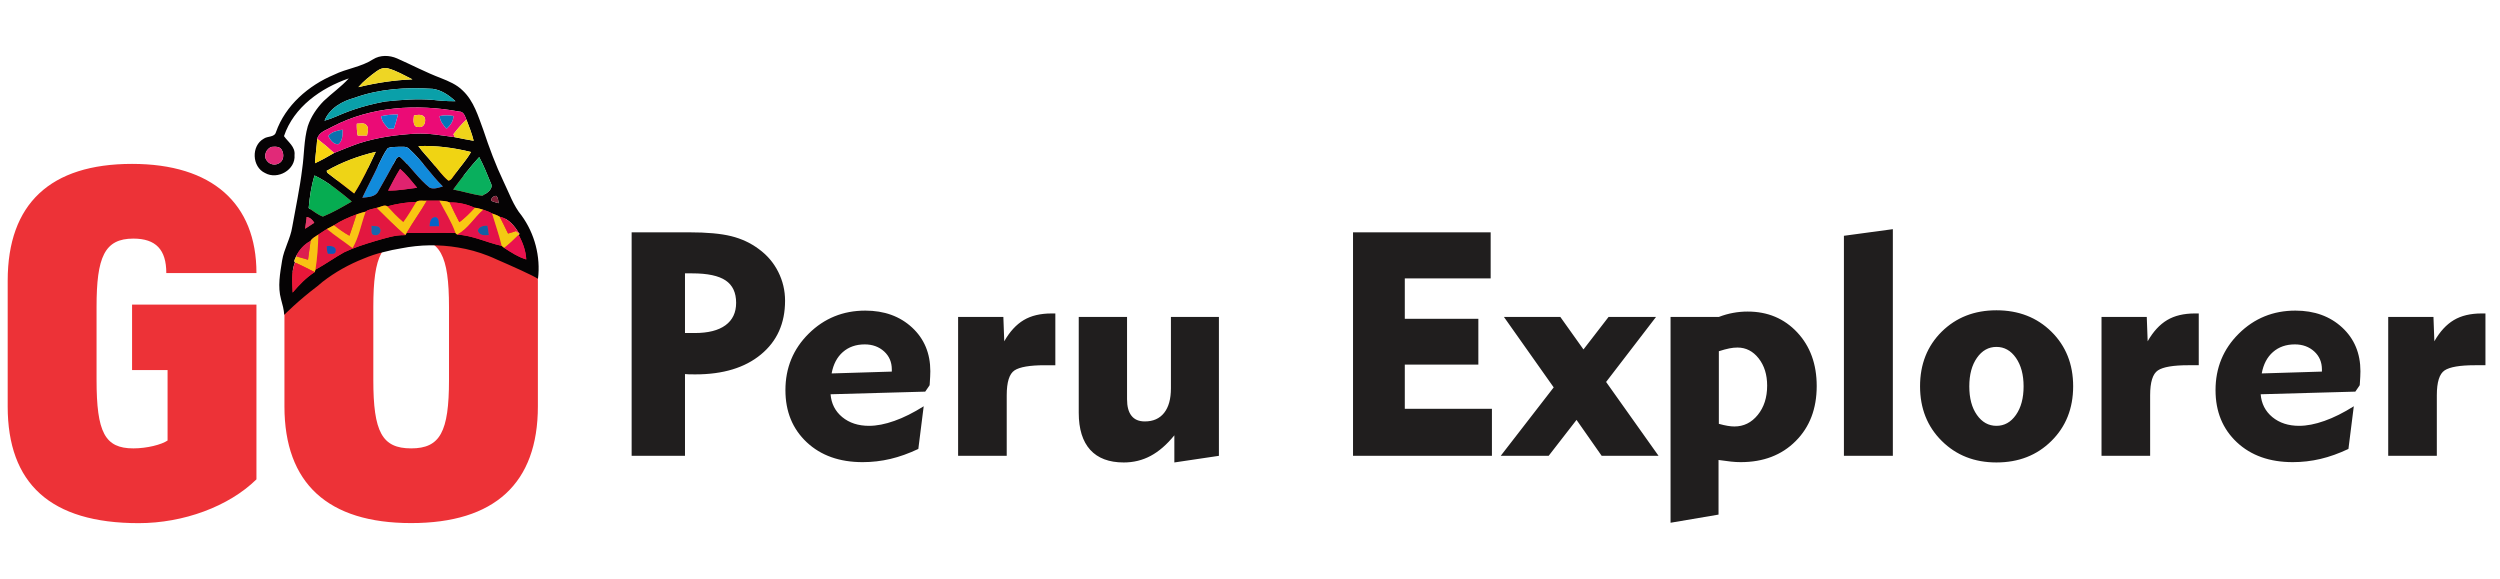 <?xml version="1.0" encoding="UTF-8"?>
<svg xmlns="http://www.w3.org/2000/svg" xmlns:xlink="http://www.w3.org/1999/xlink" xmlns:xodm="http://www.corel.com/coreldraw/odm/2003" xml:space="preserve" width="352.412mm" height="81.632mm" version="1.1" style="shape-rendering:geometricPrecision; text-rendering:geometricPrecision; image-rendering:optimizeQuality; fill-rule:evenodd; clip-rule:evenodd" viewBox="0 0 6814.85 1578.57">
 <defs>
  <style type="text/css">
   
    .fil0 {fill:none}
    .fil1 {fill:#ED3237;fill-rule:nonzero}
    .fil41 {fill:#201E1E;fill-rule:nonzero}
    .fil2 {fill:#050304;fill-rule:nonzero}
    .fil33 {fill:#0663C8;fill-rule:nonzero}
    .fil19 {fill:#06AC51;fill-rule:nonzero}
    .fil8 {fill:#0773B6;fill-rule:nonzero}
    .fil6 {fill:#097DCE;fill-rule:nonzero}
    .fil17 {fill:#09AF5D;fill-rule:nonzero}
    .fil11 {fill:#0A71AE;fill-rule:nonzero}
    .fil4 {fill:#0AA0A9;fill-rule:nonzero}
    .fil39 {fill:#1156B8;fill-rule:nonzero}
    .fil14 {fill:#118BDB;fill-rule:nonzero}
    .fil35 {fill:#125FA4;fill-rule:nonzero}
    .fil34 {fill:#1A66AD;fill-rule:nonzero}
    .fil20 {fill:#7D1F35;fill-rule:nonzero}
    .fil38 {fill:#DC1E4F;fill-rule:nonzero}
    .fil31 {fill:#DF396A;fill-rule:nonzero}
    .fil18 {fill:#E0236F;fill-rule:nonzero}
    .fil13 {fill:#E12978;fill-rule:nonzero}
    .fil27 {fill:#E3124A;fill-rule:nonzero}
    .fil26 {fill:#E31740;fill-rule:nonzero}
    .fil23 {fill:#E31745;fill-rule:nonzero}
    .fil21 {fill:#E41244;fill-rule:nonzero}
    .fil30 {fill:#E61F3B;fill-rule:nonzero}
    .fil40 {fill:#E91739;fill-rule:nonzero}
    .fil37 {fill:#EA124E;fill-rule:nonzero}
    .fil5 {fill:#EB0B76;fill-rule:nonzero}
    .fil25 {fill:#EB1149;fill-rule:nonzero}
    .fil32 {fill:#EC1641;fill-rule:nonzero}
    .fil16 {fill:#EED416;fill-rule:nonzero}
    .fil3 {fill:#EED624;fill-rule:nonzero}
    .fil15 {fill:#F0D413;fill-rule:nonzero}
    .fil9 {fill:#F0D41A;fill-rule:nonzero}
    .fil10 {fill:#F3C011;fill-rule:nonzero}
    .fil29 {fill:#F3C913;fill-rule:nonzero}
    .fil7 {fill:#F4C212;fill-rule:nonzero}
    .fil36 {fill:#F8C213;fill-rule:nonzero}
    .fil22 {fill:#F8C612;fill-rule:nonzero}
    .fil12 {fill:#F8D510;fill-rule:nonzero}
    .fil28 {fill:#F9C515;fill-rule:nonzero}
    .fil24 {fill:#F9C713;fill-rule:nonzero}
   
  </style>
 </defs>
 <g id="__x0023_Layer_x0020_1">
  <g id="_1671460291152">
   <rect class="fil0" x="-0" y="-0" width="6814.85" height="1578.57"></rect>
   <path class="fil1" d="M20.94 1107.7c0,210.39 116.3,318.38 357.21,318.38 121.71,0 245.55,-45.4 320.89,-119.39l0 -476.41 -339.05 0 0 178.51 96.79 0 0 192.03c-16.42,11.21 -56.03,21.45 -93.31,21.45 -77.66,0 -100.27,-43.47 -100.27,-187.01l0 -198.8c0,-135.43 21.44,-186.05 100.27,-186.05 61.63,0 89.84,30.33 89.84,93.89l245.74 0c0,-190.1 -121.13,-297.52 -339.05,-297.52 -222.75,0 -339.05,108.57 -339.05,318.38l0 342.53zm754.42 0c0,210.2 118.62,318.19 345.43,318.19 227.2,0 345.43,-107.99 345.43,-318.19l0 -342.14c0,-83.36 -64.77,-133.07 -101.38,-184.03 -55.71,-77.54 -106.95,-134.74 -244.05,-134.74 -214.99,0 -302.91,92.74 -314.6,281.93 -0.64,10.4 -30.83,25.89 -30.83,36.84l0 342.14zm345.43 -457.29c78.82,0 103.16,44.63 103.16,186.62l0 198.6c0,142 -24.34,186.62 -103.16,186.62 -79.4,0 -103.16,-44.63 -103.16,-186.62l0 -198.6c0,-142 23.76,-186.62 103.16,-186.62z"></path>
   <g>
    <path class="fil2" d="M1016.79 161.8c19.52,-12.31 44.8,-11.61 65.49,-2.58 39.88,17.6 78.59,38.1 119.41,53.6 21.3,8.47 43.25,17.55 59.78,34.13 30.19,28.51 42.08,69.75 56.13,107.57 15.91,47.84 33.42,95.16 55.19,140.71 15.26,31.22 26.49,65.11 48.96,92.22 35.81,49.2 52.29,112.2 44.75,172.63 -13.09,-9.14 -75.2,-36.59 -110.68,-51.99 -8.19,-3.83 -16.51,-7.42 -24.94,-10.73l-0.09 -0.04 0 0c-26.48,-10.41 -54.02,-18.14 -82.05,-22.62 -51.16,-8.71 -103.97,-7.91 -154.85,2.2 -16.48,2.64 -32.85,6.1 -48.99,10.39l-0.03 0c-18.1,4.1 -36.27,10.25 -54.16,17.82 -39.83,15.76 -77.52,36.85 -111.45,63.12 -4.61,3.84 -9.3,7.73 -13.9,11.75 -53.85,40.58 -90.56,78.32 -90.56,78.32l-0 0c-0.88,-14.32 -4.76,-28.51 -8.68,-42.37 -9.6,-34.69 -2.67,-70.78 2.85,-105.51 5.06,-31.79 22.7,-59.82 27.62,-91.66 9.22,-52.76 20.74,-105.14 27.15,-158.36 5.76,-38.66 4.35,-78.5 15.26,-116.32 8.57,-26.03 24.39,-49.34 43.49,-68.81 22.19,-21.11 47.74,-38.76 68.34,-61.6 -76.07,26.21 -150.17,78.22 -176.71,157.42 11,15.87 31.27,29.02 28.74,51.4 3.42,40.58 -46.06,68.44 -80.33,49.15 -35.95,-16.62 -38.2,-74.33 -3.6,-93.57 10.44,-7.58 29.58,-3.18 33.42,-18.12 25.65,-72.74 88.47,-127 158.22,-156.25 34.26,-16.99 73.87,-20.88 106.21,-41.9zm9.5 32.63c-17.6,12.92 -35.11,26.49 -49.38,43.16 48.4,-11.7 97.69,-19.38 147.45,-21.16 -21.86,-10.77 -43.02,-23.59 -66.66,-30 -11.24,-2.95 -22.51,1.26 -31.41,8.01zm-59.21 71.99c-34.26,9.22 -68.3,28.23 -82.53,62.58 11.75,-3.42 23.22,-7.68 34.41,-12.64 41.94,-18.72 86.46,-31.69 131.63,-39.79 42.83,-4.45 86.08,-7.96 129.1,-4.31 20.5,2.34 41.14,3.98 61.79,3.56 -17.37,-16.06 -38.24,-30.57 -62.21,-33.66 -71.38,-4.68 -144.36,-0.19 -212.19,24.25zm-61.09 78.97c-15.12,8.89 -36.28,13.76 -41.29,33 -1.45,22.23 -4.87,44.28 -6.09,66.56 17.88,-8.29 35.06,-17.97 52.05,-27.94 22.33,-9.03 44.66,-18.3 67.45,-26.26 49.95,-16.15 102.28,-23.5 154.57,-26.36 35.9,-1.87 71.39,4.82 106.87,9.55 17.18,3.32 34.36,7.07 51.68,9.83 -4.96,-19.75 -12.41,-38.76 -19.76,-57.72 -4.12,-9.36 -7.26,-22.09 -19.85,-21.91 -115.39,-21.53 -240.28,-14.04 -345.64,41.24zm-165.01 55c-15.03,3.79 -24.25,25.56 -13.15,37.92 7.21,10.48 22.61,13.25 33.24,6.46 12.73,-6.83 13.9,-25.23 6.74,-36.51 -5.24,-9.31 -17.65,-8.71 -26.82,-7.86zm316.34 3.32c-11.33,14.32 -18.21,31.6 -26.45,47.79 -13.62,29.49 -29.35,58 -43.07,87.44 14.93,-1.87 34.78,-1.64 42.88,-16.9 16.43,-29.02 32.91,-58 48.59,-87.4 1.64,-5.19 8.99,-9.88 13.39,-5.1 27.48,25.89 48.68,58.14 78.41,81.78 11.42,5.66 24.62,-0.05 36.09,-3.09 -32.58,-31.97 -57.34,-70.92 -91.14,-101.72 -7.58,-8.71 -20.04,-5.99 -30.15,-6.27 -9.5,0.75 -19.61,-0.28 -28.55,3.46zm83.13 -5.52c11.8,16.9 26.73,31.17 39.56,47.28 13.9,15.73 25.79,33.51 42.18,46.9 8.38,-0.94 11.52,-10.02 16.52,-15.49 14.65,-21.11 32.49,-39.97 45.27,-62.45 -46.86,-11.7 -95.21,-18.07 -143.52,-16.24zm-250.1 67.55c0.51,1.36 1.5,3.98 2.01,5.29 24.29,18.86 48.87,37.31 73.02,56.36 23.31,-35.76 40.58,-75.13 59.03,-113.51 -46.67,10.95 -92.5,27.99 -134.06,51.87zm345.04 50.93c26.68,4.73 52.57,13.53 79.44,16.9 12.12,-6.65 31.83,-18.96 22.84,-34.92 -9.74,-23.78 -19.28,-47.75 -31.36,-70.45 -25.56,27.81 -48.54,58 -70.92,88.47zm-177.36 2.9c26.59,0.38 52.8,-4.21 79.06,-7.82 -14.79,-17.74 -28.93,-36.18 -46.44,-51.35 -11.94,19.1 -22.28,39.18 -32.62,59.17zm-200.77 -41.29c-8.75,28.83 -13.15,58.79 -15.82,88.8 12.73,8 24.44,18.3 38.81,23.31 27.2,-11.24 53.08,-26.21 78.59,-41.01 -31.74,-26.31 -64.13,-53.36 -101.58,-71.1zm482.24 69.37c6.32,2.53 12.92,4.31 19.52,6.23 -0.98,-7.07 -0.56,-15.07 -6.65,-19.94 -6.93,0.05 -14.84,6.09 -12.87,13.71zm-283.76 14.79c-8.28,-5.81 -19.99,3.23 -29.35,4.17 -9.83,3.23 -21.44,3.56 -29.54,10.3 -8.52,2.06 -16.85,4.63 -25.09,7.58 -21.21,7.86 -42.08,16.8 -60.99,29.35 -6.6,3.32 -13.15,6.74 -19.61,10.3 -7.77,5.2 -15.54,10.34 -23.41,15.31 -7.54,5.06 -16.29,9.22 -21.16,17.23 -17.51,9.27 -31.04,24.25 -39.51,42.04 -0.75,5.43 -7.49,11.56 -3,16.66 -10.48,26.03 -7.35,54.77 -6.32,82.15 17.69,-20.92 36.89,-40.82 60.01,-55.8 0.52,-1.64 1.55,-4.96 2.11,-6.65 26.87,-14.51 51.63,-32.67 78.41,-47.42 26.78,-12.82 55.24,-21.77 83.65,-30.33 27.01,-7.58 54.2,-17.18 82.67,-16.34 1.03,-1.59 3.09,-4.77 4.12,-6.37 44.28,1.17 88.66,-0.89 132.94,0.42l1.87 2.62 3.18 1.64 -0.61 0.37c42.22,1.78 80.61,21.72 121.47,30.47 1.73,1.45 5.2,4.26 6.93,5.66 18.96,12.31 38.15,24.95 60.06,31.41 -1.31,-23.73 -9.41,-46.29 -20.97,-66.84l2.57 -2.62c-12.83,-20.36 -28.55,-41.75 -53.74,-46.72 -6.46,-4.21 -13.9,-6.55 -21.06,-9.13 -7.4,-4.63 -15.77,-7.11 -23.83,-10.06 -7.82,-2.11 -15.45,-5.1 -23.55,-5.48 -21.25,-9.88 -44.8,-15.03 -68.2,-14.56 -8.85,-4.03 -18.72,-4.26 -28.23,-4.87 -11.37,0.09 -22.7,0.09 -33.98,0 -9.31,1.45 -21.16,-2.72 -28.83,3.51 -26.73,0.56 -53.27,5.1 -79.02,11.98zm-219.63 28.98c-1.54,10.67 -3.09,21.44 -4.4,32.21 8.47,-5.29 16.76,-10.77 25,-16.38 -4.63,-8 -11.24,-14.23 -20.6,-15.82z"></path>
    <path class="fil3" d="M1026.29 194.42c8.9,-6.74 20.18,-10.95 31.41,-8.01 23.64,6.41 44.8,19.24 66.66,30 -49.76,1.78 -99.05,9.46 -147.45,21.16 14.28,-16.66 31.79,-30.24 49.38,-43.16z"></path>
    <path class="fil4" d="M967.08 266.41c67.83,-24.44 140.81,-28.93 212.19,-24.25 23.97,3.09 44.84,17.6 62.21,33.66 -20.64,0.42 -41.29,-1.22 -61.79,-3.56 -43.02,-3.65 -86.27,-0.14 -129.1,4.31 -45.17,8.1 -89.69,21.06 -131.63,39.79 -11.19,4.96 -22.66,9.22 -34.41,12.64 14.23,-34.36 48.26,-53.36 82.53,-62.58z"></path>
    <g>
     <path class="fil5" d="M905.99 345.38c105.37,-55.28 230.26,-62.77 345.64,-41.24 12.59,-0.19 15.73,12.54 19.85,21.91 -13.15,12.03 -24.57,25.65 -35.43,39.7 0.89,2.06 2.62,6.13 3.51,8.19 -35.48,-4.73 -70.96,-11.42 -106.87,-9.55 -52.29,2.86 -104.62,10.21 -154.57,26.36 -22.8,7.96 -45.12,17.23 -67.45,26.26 -14.65,-13.67 -30,-26.54 -45.97,-38.62 5.01,-19.24 26.17,-24.11 41.29,-33zm133.03 -28.6l0 0c1.5,13.95 11.05,24.29 20.27,34.08 4.82,-0.19 9.64,-0.28 14.51,-0.38 3.84,-12.64 8.01,-25.18 11.09,-38.06 -15.45,-0.56 -30.85,0.84 -45.87,4.35zm89.45 -1.97l0 0c-1.78,11.37 -3.89,33.47 13.53,31.36 14.28,2.29 19.85,-15.12 15.59,-26.26 -7.3,-9.5 -19.05,-6.79 -29.11,-5.1zm69.79 1.64l0 0c1.26,13.81 10.11,24.53 18.68,34.73 10.48,-9.17 18.96,-20.5 19.19,-34.97 -12.59,-2.34 -25.37,-2.34 -37.87,0.23zm-225.62 20.78l0 0c-0.47,10.72 0.37,21.49 2.34,32.11 8.47,0.05 16.95,0.14 25.46,0.19 1.22,-9.36 6.27,-20.69 -1.78,-28.41 -6.6,-7.91 -17.37,-3.56 -26.03,-3.88zm-77.7 33.56l0 0c5.24,10.53 14.04,23.31 27.38,22.33 11.84,-9.41 11.75,-25.89 11.47,-39.6 -13.86,2.57 -29.77,5.29 -38.85,17.27z"></path>
    </g>
    <path class="fil6" d="M1039.03 316.78c15.03,-3.51 30.43,-4.92 45.87,-4.35 -3.09,12.87 -7.26,25.42 -11.09,38.06 -4.87,0.09 -9.69,0.19 -14.51,0.38 -9.22,-9.78 -18.77,-20.13 -20.27,-34.08z"></path>
    <path class="fil7" d="M1128.48 314.82c10.06,-1.69 21.81,-4.4 29.11,5.1 4.26,11.14 -1.31,28.55 -15.59,26.26 -17.41,2.11 -15.31,-19.99 -13.53,-31.36z"></path>
    <path class="fil8" d="M1198.27 316.45c12.5,-2.57 25.28,-2.57 37.87,-0.23 -0.24,14.46 -8.71,25.79 -19.19,34.97 -8.57,-10.2 -17.41,-20.92 -18.68,-34.73z"></path>
    <path class="fil9" d="M1236.05 365.75c10.86,-14.04 22.28,-27.67 35.43,-39.7 7.35,18.96 14.79,37.96 19.76,57.72 -17.32,-2.76 -34.5,-6.51 -51.68,-9.83 -0.89,-2.06 -2.62,-6.13 -3.51,-8.19z"></path>
    <path class="fil10" d="M972.65 337.24c8.66,0.33 19.42,-4.03 26.03,3.88 8.05,7.72 3,19.05 1.78,28.41 -8.52,-0.05 -16.99,-0.14 -25.46,-0.19 -1.97,-10.63 -2.81,-21.39 -2.34,-32.11z"></path>
    <path class="fil11" d="M894.95 370.8c9.08,-11.98 25,-14.7 38.85,-17.27 0.28,13.71 0.37,30.19 -11.47,39.6 -13.34,0.98 -22.14,-11.8 -27.38,-22.33z"></path>
    <path class="fil12" d="M858.62 444.95c1.22,-22.28 4.64,-44.33 6.09,-66.56 15.96,12.08 31.31,24.95 45.97,38.62 -16.99,9.97 -34.17,19.66 -52.05,27.94z"></path>
    <path class="fil13" d="M740.99 400.38c9.18,-0.84 21.58,-1.45 26.82,7.86 7.16,11.28 5.99,29.68 -6.74,36.51 -10.63,6.79 -26.03,4.03 -33.24,-6.46 -11.09,-12.36 -1.87,-34.13 13.15,-37.92z"></path>
    <path class="fil14" d="M1057.33 403.71c8.94,-3.74 19.05,-2.72 28.55,-3.46 10.11,0.28 22.56,-2.43 30.15,6.27 33.8,30.8 58.56,69.75 91.14,101.72 -11.47,3.04 -24.67,8.75 -36.09,3.09 -29.73,-23.64 -50.93,-55.89 -78.41,-81.78 -4.4,-4.77 -11.75,-0.09 -13.39,5.1 -15.68,29.4 -32.16,58.37 -48.59,87.4 -8.1,15.26 -27.94,15.03 -42.88,16.9 13.72,-29.44 29.44,-57.95 43.07,-87.44 8.24,-16.2 15.12,-33.47 26.45,-47.79z"></path>
    <path class="fil15" d="M1140.46 398.19c48.31,-1.83 96.66,4.54 143.52,16.24 -12.78,22.47 -30.61,41.33 -45.27,62.45 -5.01,5.48 -8.15,14.56 -16.52,15.49 -16.38,-13.39 -28.27,-31.17 -42.18,-46.9 -12.82,-16.1 -27.76,-30.38 -39.56,-47.28z"></path>
    <path class="fil16" d="M890.36 465.73c41.57,-23.87 87.39,-40.91 134.06,-51.87 -18.44,38.38 -35.72,77.75 -59.03,113.51 -24.15,-19.05 -48.73,-37.5 -73.02,-56.36 -0.51,-1.31 -1.5,-3.93 -2.01,-5.29z"></path>
    <path class="fil17" d="M1235.39 516.66c22.38,-30.47 45.36,-60.66 70.92,-88.47 12.08,22.7 21.63,46.67 31.36,70.45 8.99,15.96 -10.72,28.27 -22.84,34.92 -26.87,-3.37 -52.76,-12.17 -79.44,-16.9z"></path>
    <path class="fil18" d="M1058.03 519.56c10.34,-19.99 20.69,-40.07 32.62,-59.17 17.51,15.17 31.64,33.61 46.44,51.35 -26.26,3.6 -52.47,8.19 -79.06,7.82z"></path>
    <path class="fil19" d="M857.26 478.28c37.45,17.74 69.84,44.8 101.58,71.1 -25.51,14.79 -51.4,29.77 -78.59,41.01 -14.37,-5.01 -26.07,-15.31 -38.81,-23.31 2.67,-30.01 7.07,-59.96 15.82,-88.8z"></path>
    <path class="fil20" d="M1339.5 547.65c-1.97,-7.63 5.94,-13.67 12.87,-13.71 6.09,4.87 5.66,12.87 6.65,19.94 -6.6,-1.92 -13.2,-3.7 -19.52,-6.23z"></path>
    <path class="fil21" d="M1055.74 562.44c25.75,-6.88 52.29,-11.42 79.02,-11.98 -11.37,18.58 -22.23,37.59 -35.34,55.05 -15.82,-13.06 -29.87,-27.99 -43.67,-43.06z"></path>
    <path class="fil22" d="M1134.75 550.46c7.68,-6.23 19.52,-2.06 28.83,-3.51 -16.99,30.01 -37.68,57.76 -54.86,87.68 -1.03,1.59 -3.09,4.77 -4.12,6.37 -27.29,-23.45 -52.52,-49.2 -78.22,-74.38 9.36,-0.94 21.06,-9.97 29.35,-4.17 13.81,15.07 27.85,30 43.67,43.06 13.11,-17.46 23.97,-36.46 35.34,-55.05z"></path>
    <g>
     <path class="fil23" d="M1163.59 546.95c11.28,0.09 22.61,0.09 33.98,0 15.12,29.16 33.33,56.87 44.1,88.1 -44.28,-1.31 -88.66,0.75 -132.94,-0.42 17.18,-29.91 37.87,-57.67 54.86,-87.68zm7.3 69.89l0 0c8.56,0.05 17.18,0.05 25.79,-0.09 -0.7,-8.75 1.36,-19.1 -7.35,-24.53 -14.84,-2.81 -18.16,13.48 -18.44,24.62z"></path>
    </g>
    <path class="fil24" d="M1197.57 546.95c9.5,0.61 19.38,0.84 28.23,4.87 8.47,18.11 16.85,36.28 26.35,53.88 15.45,-11.47 28.93,-25.18 41.85,-39.32 8.1,0.37 15.73,3.37 23.55,5.48 -24.81,21.2 -41.38,52.01 -70.82,67.45l-3.18 -1.64 -1.87 -2.62c-10.77,-31.22 -28.98,-58.93 -44.1,-88.1z"></path>
    <path class="fil25" d="M1225.8 551.82c23.4,-0.47 46.95,4.68 68.2,14.56 -12.92,14.14 -26.4,27.85 -41.85,39.32 -9.5,-17.6 -17.88,-35.76 -26.35,-53.88z"></path>
    <g>
     <path class="fil26" d="M996.85 576.91c8.1,-6.74 19.71,-7.07 29.54,-10.3 25.7,25.18 50.93,50.93 78.22,74.38 -28.46,-0.84 -55.66,8.75 -82.67,16.34 -28.41,8.57 -56.88,17.51 -83.65,30.33 -26.78,14.75 -51.54,32.91 -78.41,47.42 4.92,-31.6 7.26,-63.66 7.86,-95.63 7.86,-4.96 15.63,-10.11 23.41,-15.31 22.33,18.68 46.9,34.31 69.88,52.19 17.98,-30.71 23.45,-66.42 35.81,-99.42zm15.68 38.52l0 0c1.31,8.19 -4.21,24.86 8.61,25.46 10.39,2.9 20.46,-9.17 14.65,-18.54 -4.68,-8.29 -15.45,-5.24 -23.27,-6.93zm-122.32 55.89l0 0c0.89,6.83 0.89,13.95 3.47,20.5 6.79,-0.75 20.97,3.75 21.44,-6.93 2.95,-13.62 -15.21,-16.15 -24.9,-13.58z"></path>
    </g>
    <g>
     <path class="fil27" d="M1317.55 571.85c8.05,2.95 16.43,5.43 23.83,10.06 8.66,29.44 19.14,58.33 26.21,88.24 -40.87,-8.75 -79.25,-28.7 -121.47,-30.47l0.61 -0.37c29.44,-15.45 46.01,-46.25 70.82,-67.45zm-15.12 56.59l0 0c3.98,13.86 18.44,13.44 30.19,12.31 -1.22,-8.56 -2.48,-17.13 -3.93,-25.61 -10.67,-0.19 -22.38,1.87 -26.26,13.29z"></path>
    </g>
    <path class="fil28" d="M971.76 584.49c8.24,-2.95 16.57,-5.52 25.09,-7.58 -12.36,33 -17.84,68.71 -35.81,99.42 -22.98,-17.88 -47.56,-33.52 -69.88,-52.19 6.46,-3.56 13.01,-6.98 19.61,-10.3 13.01,10.81 27.01,20.41 41.75,28.74 6.74,-19.24 13.2,-38.62 19.24,-58.09z"></path>
    <path class="fil29" d="M1341.37 581.91c7.16,2.58 14.6,4.92 21.06,9.13 7.96,14.93 14.79,30.52 22.51,45.64 6.98,-2.2 14,-4.35 21.02,-6.51 2.57,1.87 7.68,5.66 10.2,7.58l-2.57 2.62c-12.31,12.55 -25.19,24.62 -39.09,35.43 -1.73,-1.4 -5.2,-4.21 -6.93,-5.66 -7.07,-29.91 -17.55,-58.79 -26.21,-88.24z"></path>
    <path class="fil30" d="M910.77 613.84c18.91,-12.54 39.79,-21.49 60.99,-29.35 -6.04,19.47 -12.5,38.85 -19.24,58.09 -14.75,-8.33 -28.74,-17.93 -41.75,-28.74z"></path>
    <path class="fil31" d="M836.1 591.42c9.36,1.59 15.96,7.82 20.6,15.82 -8.24,5.62 -16.52,11.09 -25,16.38 1.31,-10.77 2.86,-21.53 4.4,-32.21z"></path>
    <path class="fil32" d="M1362.44 591.04c25.18,4.96 40.91,26.36 53.74,46.72 -2.53,-1.92 -7.63,-5.71 -10.2,-7.58 -7.02,2.15 -14.04,4.3 -21.02,6.51 -7.72,-15.12 -14.56,-30.71 -22.51,-45.64z"></path>
    <path class="fil33" d="M1170.89 616.83c0.28,-11.14 3.6,-27.43 18.44,-24.62 8.71,5.43 6.65,15.77 7.35,24.53 -8.61,0.14 -17.23,0.14 -25.79,0.09z"></path>
    <path class="fil34" d="M1012.53 615.43c7.82,1.69 18.58,-1.36 23.27,6.93 5.8,9.36 -4.26,21.44 -14.65,18.54 -12.83,-0.61 -7.3,-17.27 -8.61,-25.46z"></path>
    <path class="fil35" d="M1302.43 628.44c3.88,-11.42 15.59,-13.48 26.26,-13.29 1.45,8.47 2.72,17.04 3.93,25.61 -11.75,1.12 -26.21,1.55 -30.19,-12.31z"></path>
    <path class="fil36" d="M846.59 656.67c4.87,-8 13.62,-12.17 21.16,-17.23 -0.61,31.97 -2.95,64.04 -7.86,95.63 -0.56,1.69 -1.59,5.01 -2.11,6.65 -17.6,-9.41 -35.71,-17.79 -53.69,-26.36 -4.49,-5.1 2.25,-11.23 3,-16.66 10.81,3.23 21.67,6.32 32.58,9.27 2.53,-17.08 4.4,-34.26 6.93,-51.3z"></path>
    <path class="fil37" d="M1374.51 675.81c13.9,-10.81 26.78,-22.89 39.09,-35.43 11.56,20.55 19.66,43.11 20.97,66.84 -21.91,-6.46 -41.1,-19.1 -60.06,-31.41z"></path>
    <path class="fil38" d="M807.08 698.71c8.47,-17.79 22,-32.77 39.51,-42.04 -2.53,17.04 -4.4,34.22 -6.93,51.3 -10.91,-2.95 -21.77,-6.04 -32.58,-9.27z"></path>
    <path class="fil39" d="M890.22 671.32c9.69,-2.57 27.85,-0.05 24.9,13.58 -0.47,10.67 -14.65,6.18 -21.44,6.93 -2.58,-6.55 -2.58,-13.67 -3.47,-20.5z"></path>
    <path class="fil40" d="M804.09 715.37c17.98,8.57 36.09,16.95 53.69,26.36 -23.12,14.98 -42.32,34.87 -60.01,55.8 -1.03,-27.38 -4.17,-56.13 6.32,-82.15z"></path>
   </g>
   <path class="fil41" d="M1887.03 745.17l-19.79 0 0 162.64 26.39 0c36.72,0 64.68,-7.03 84.05,-21.23 19.36,-14.2 28.97,-34.57 28.97,-61.1 0,-27.82 -9.47,-48.05 -28.54,-60.95 -19.07,-12.91 -49.48,-19.36 -91.07,-19.36zm-165.23 497.39l0 -609.26 156.76 0c48.19,0 86.48,3.44 114.74,10.47 28.25,7.03 53.35,18.79 75.3,35.28 22.66,16.5 40.3,37.15 52.78,61.96 12.48,24.81 18.64,51.06 18.64,78.74 0,61.67 -21.94,110.44 -65.83,146.58 -43.74,36.14 -103.26,54.21 -178.42,54.21 -7.74,0 -13.63,0 -17.64,-0.14 -3.87,-0.14 -7.6,-0.43 -10.9,-0.72l0 222.88 -145.43 0zm545.15 -224.6l164.08 -5.02 0 -5.88c0,-19.94 -7.03,-36.29 -20.94,-49.05 -14.06,-12.76 -31.7,-19.22 -52.92,-19.22 -23.67,0 -43.6,6.88 -59.52,20.8 -15.92,13.91 -26.1,33.42 -30.69,58.37zm250.99 89.5l-14.63 116.32c-25.82,12.19 -51.2,21.37 -76.16,27.25 -24.96,5.88 -50.06,8.75 -75.59,8.75 -63.1,0 -113.88,-18.07 -152.6,-54.36 -38.58,-36.29 -57.94,-83.62 -57.94,-141.85 0,-60.81 21.08,-112.16 63.39,-154.04 42.31,-41.88 93.8,-62.82 154.32,-62.82 51.77,0 94.23,15.35 127.5,46.04 33.13,30.69 49.77,70.42 49.77,119.18 0,7.46 -0.57,19.51 -1.72,36.14l-0.43 2.44 -11.76 17.07 -258.02 7.17c2.01,25.53 12.62,46.33 31.84,62.25 19.36,15.92 43.74,23.81 73,23.81 20.8,0 43.74,-4.45 69.13,-13.48 25.24,-8.89 51.92,-22.23 79.89,-39.87zm226.32 135.11l-132.52 0 0 -378.64 123.35 0 2.44 66.41c15.06,-26.53 32.85,-45.75 53.07,-57.8 20.22,-12.05 45.47,-18.07 75.73,-18.07l10.47 0 0 141.13 -13.77 0 -14.77 0c-41.02,0 -68.7,4.73 -82.76,14.06 -14.2,9.47 -21.23,31.98 -21.23,67.84l0 165.08zm447.62 -378.64l130.8 0 0 378.64 -121.48 18.07 0 -74.01c-20.51,25.24 -41.88,43.89 -64.4,55.93 -22.37,12.05 -46.9,18.07 -73.58,18.07 -40.02,0 -70.42,-11.47 -91.36,-34.42 -20.8,-23.09 -31.27,-56.65 -31.27,-100.97l0 -261.32 131.66 0 0 224.32c0,19.94 4.02,35 12.19,45.18 8.03,10.18 20.08,15.35 36.14,15.35 22.95,0 40.44,-7.74 52.78,-23.38 12.34,-15.49 18.5,-37.86 18.5,-66.98l0 -194.48zm496.39 378.64l0 -609.26 375.2 0 0 125.64 -234.07 0 0 110.15 200.51 0 0 124.78 -200.51 0 0 120.48 237.51 0 0 128.22 -378.64 0zm402.59 0l144.43 -186.59 -135.68 -192.05 153.75 0 63.11 88.64 68.41 -88.64 129.37 0 -136.11 177.27 142.99 201.37 -155.04 0 -68.56 -97.96 -76.01 97.96 -130.66 0zm462.97 182.43l0 -561.07 131.66 0c13.2,-5.02 26.1,-8.75 39.01,-11.04 12.91,-2.44 26.1,-3.59 39.58,-3.59 54.5,0 99.54,18.93 134.96,56.65 35.42,37.87 53.21,86.63 53.21,146.29 0,61.82 -19.07,112.01 -57.37,150.16 -38.15,38.29 -88.21,57.37 -149.73,57.37 -8.18,0 -16.78,-0.43 -26.1,-1.43 -9.18,-1 -20.65,-2.44 -34.42,-4.45l0 148.87 -130.8 22.23zm131.66 -269.64c9.18,2.58 17.21,4.3 23.81,5.45 6.74,1.15 12.91,1.72 18.5,1.72 25.53,0 46.75,-10.47 63.82,-31.55 17.07,-20.94 25.53,-47.62 25.53,-79.75 0,-29.98 -7.74,-54.79 -23.23,-74.44 -15.49,-19.65 -34.71,-29.4 -57.66,-29.4 -7.03,0 -14.49,0.72 -22.23,2.3 -7.89,1.58 -17.36,4.16 -28.54,7.74l0 197.92zm474.3 87.2l-133.38 0 0 -599.8 133.38 -18.07 0 617.87zm208.4 -189.32c0,32.27 6.88,58.23 20.8,77.88 13.91,19.79 31.7,29.69 53.21,29.69 21.66,0 39.3,-9.9 53.21,-29.83 13.91,-19.94 20.8,-45.75 20.8,-77.74 0,-31.7 -6.88,-57.51 -20.8,-77.59 -13.91,-19.94 -31.55,-29.98 -53.21,-29.98 -21.52,0 -39.3,9.9 -53.21,29.83 -13.91,19.94 -20.8,45.75 -20.8,77.74zm-134.24 -0.29c0,-60.09 19.65,-109.72 58.95,-148.73 39.44,-38.87 89.07,-58.37 149.3,-58.37 60.52,0 110.44,19.51 149.88,58.37 39.44,39.01 59.23,88.64 59.23,148.73 0,60.24 -19.79,110.01 -59.23,149.02 -39.44,39.15 -89.35,58.66 -149.88,58.66 -59.95,0 -109.58,-19.51 -149.02,-58.66 -39.44,-39.01 -59.23,-88.78 -59.23,-149.02zm627.19 189.61l-132.52 0 0 -378.64 123.35 0 2.44 66.41c15.06,-26.53 32.85,-45.75 53.07,-57.8 20.22,-12.05 45.47,-18.07 75.73,-18.07l10.47 0 0 141.13 -13.77 0 -14.77 0c-41.02,0 -68.7,4.73 -82.76,14.06 -14.2,9.47 -21.23,31.98 -21.23,67.84l0 165.08zm304.2 -224.6l164.08 -5.02 0 -5.88c0,-19.94 -7.03,-36.29 -20.94,-49.05 -14.06,-12.76 -31.7,-19.22 -52.92,-19.22 -23.67,0 -43.6,6.88 -59.52,20.8 -15.92,13.91 -26.1,33.42 -30.69,58.37zm250.99 89.5l-14.63 116.32c-25.82,12.19 -51.2,21.37 -76.16,27.25 -24.96,5.88 -50.06,8.75 -75.59,8.75 -63.1,0 -113.88,-18.07 -152.6,-54.36 -38.58,-36.29 -57.94,-83.62 -57.94,-141.85 0,-60.81 21.08,-112.16 63.39,-154.04 42.31,-41.88 93.8,-62.82 154.32,-62.82 51.77,0 94.23,15.35 127.5,46.04 33.13,30.69 49.77,70.42 49.77,119.18 0,7.46 -0.57,19.51 -1.72,36.14l-0.43 2.44 -11.76 17.07 -258.02 7.17c2.01,25.53 12.62,46.33 31.84,62.25 19.36,15.92 43.74,23.81 73,23.81 20.8,0 43.74,-4.45 69.13,-13.48 25.24,-8.89 51.92,-22.23 79.89,-39.87zm226.32 135.11l-132.52 0 0 -378.64 123.35 0 2.44 66.41c15.06,-26.53 32.85,-45.75 53.07,-57.8 20.22,-12.05 45.47,-18.07 75.73,-18.07l10.47 0 0 141.13 -13.77 0 -14.77 0c-41.02,0 -68.7,4.73 -82.76,14.06 -14.2,9.47 -21.23,31.98 -21.23,67.84l0 165.08z"></path>
  </g>
 </g>
</svg>
